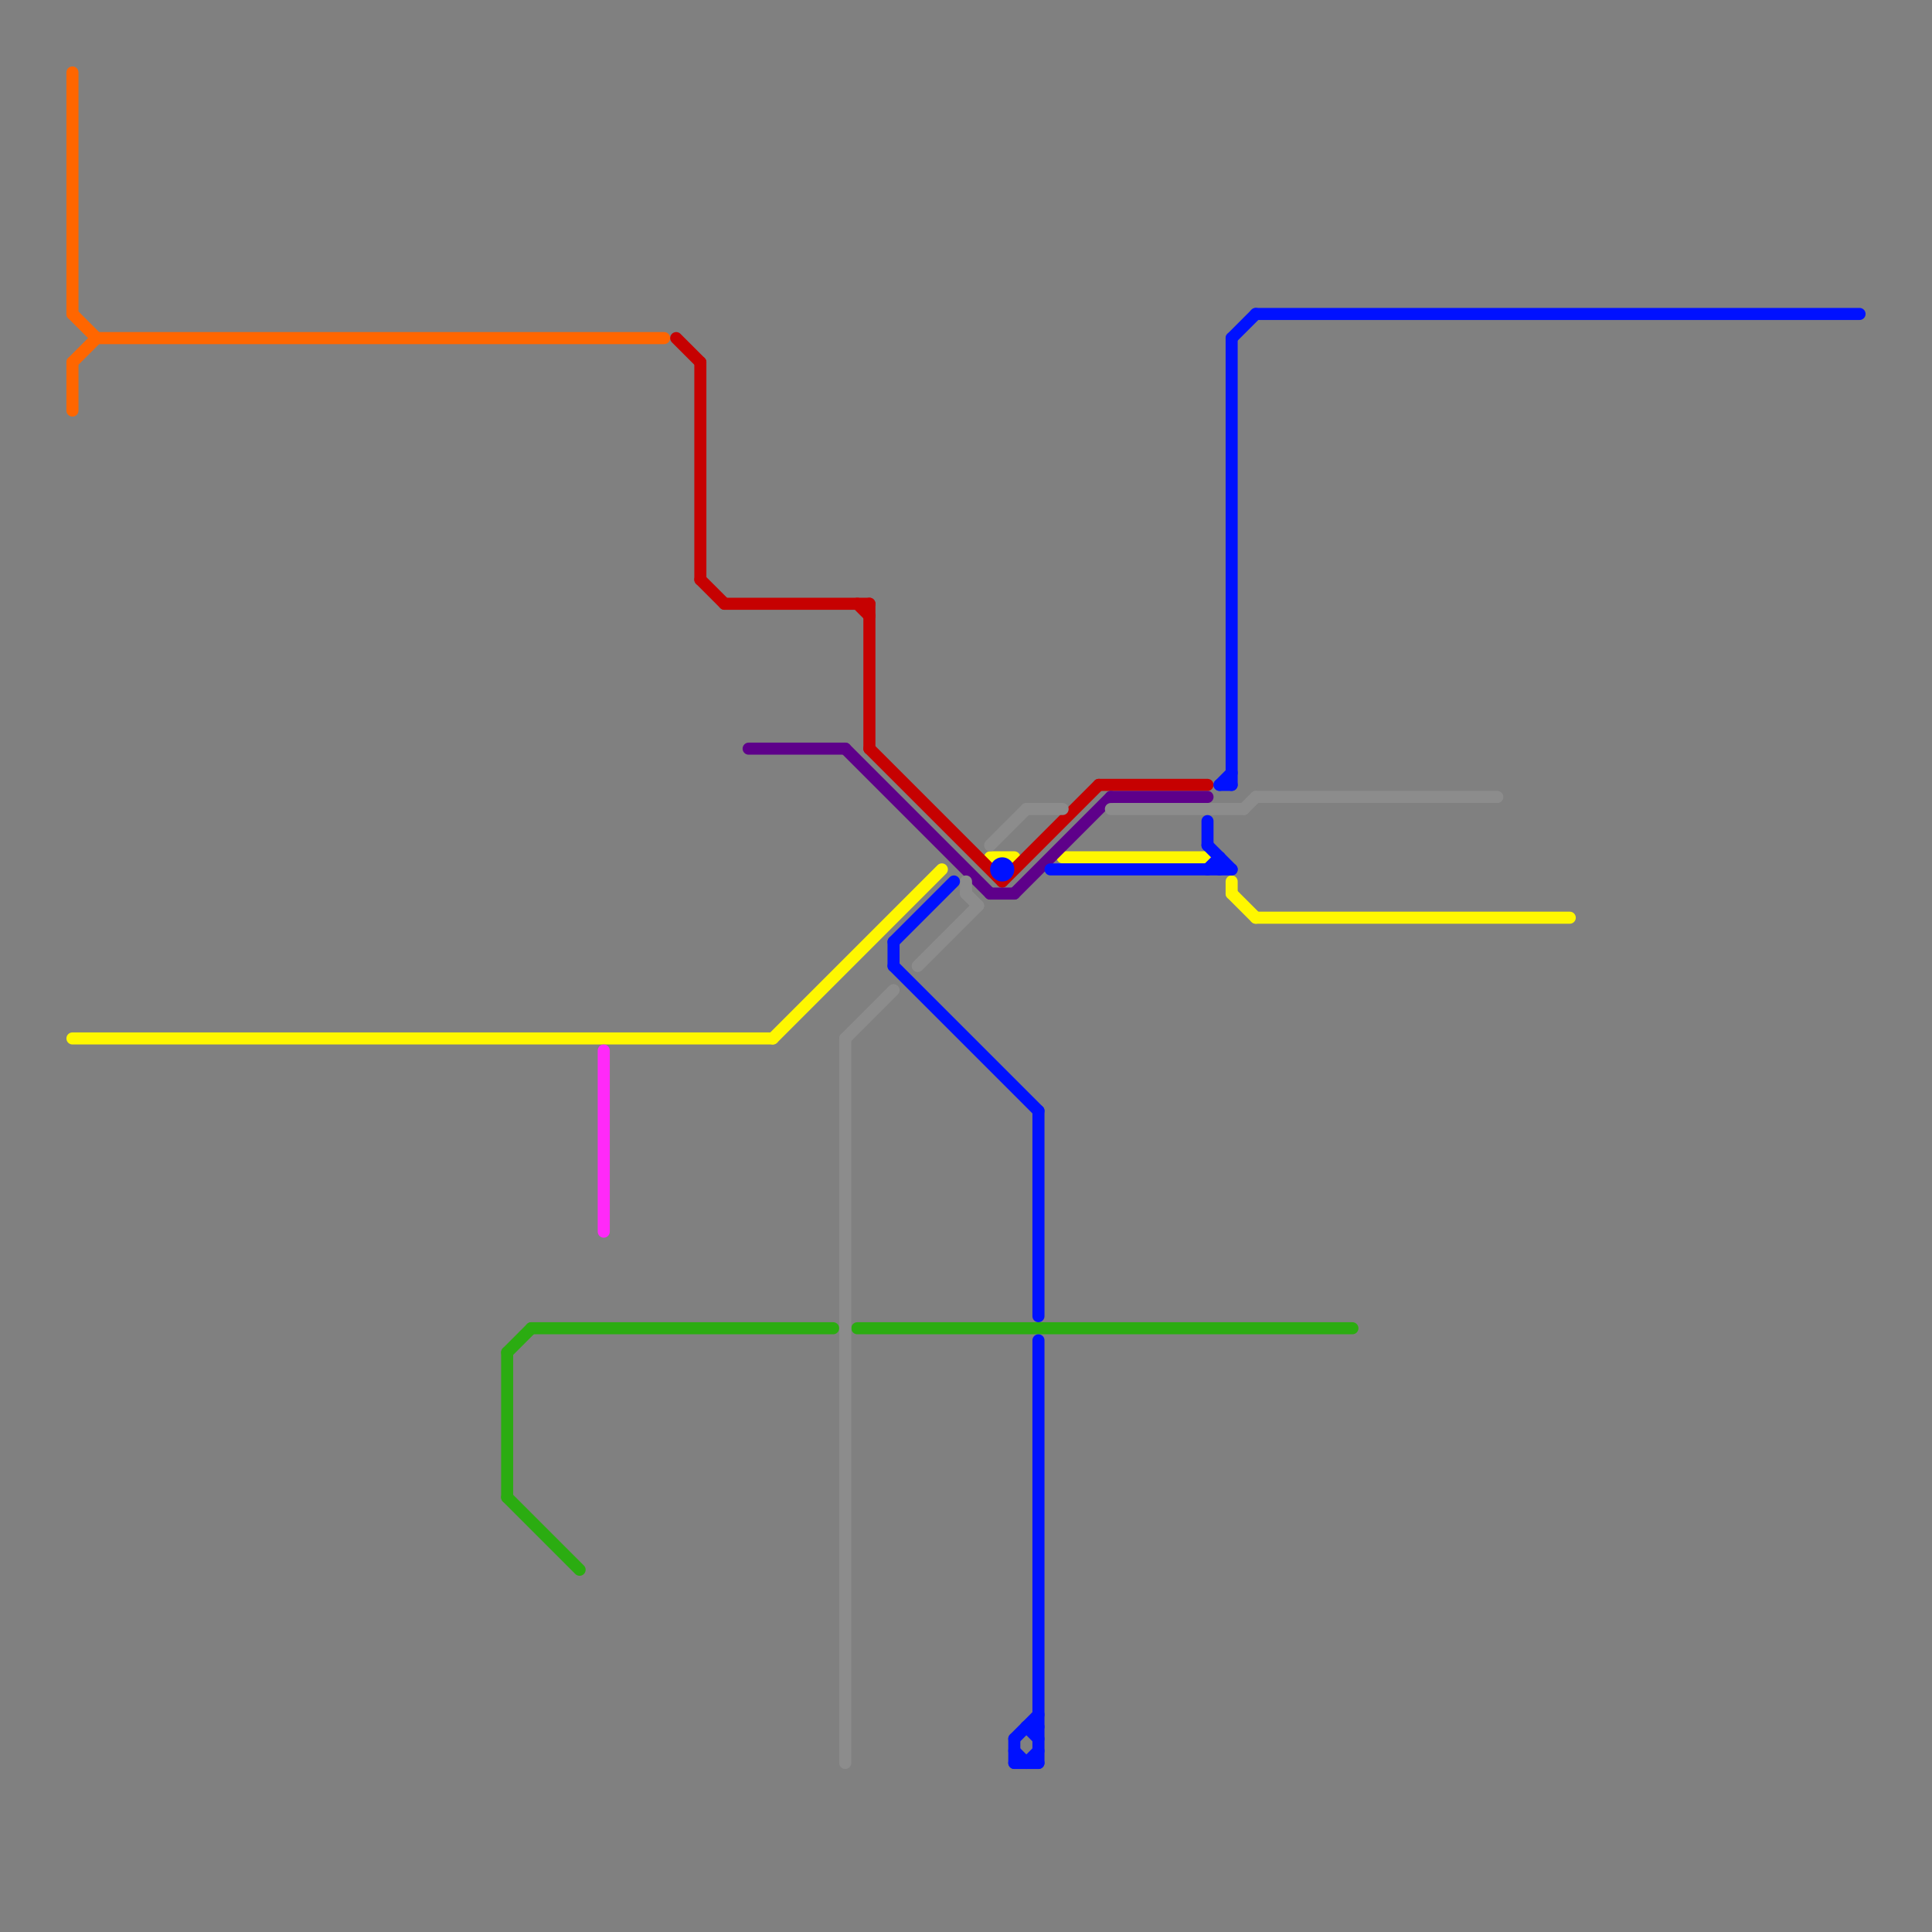 
<svg version="1.1" xmlns="http://www.w3.org/2000/svg" viewBox="0 0 160 160">
<rect x="0" y="0" width="160" height="160" fill="#808080" stroke="none"/>
<style>text { font: 1px Helvetica; font-weight: 600; white-space: pre; dominant-baseline: central; } line { stroke-width: 1; fill: none; stroke-linecap: round; stroke-linejoin: round; } .c0 { stroke: #ff6600 } .c1 { stroke: #fff700 } .c2 { stroke: #2bac11 } .c3 { stroke: #c60101 } .c4 { stroke: #5e008a } .c5 { stroke: #8c8c8c } .c6 { stroke: #0011ff } .c7 { stroke: #ff29f8 }</style><defs><g id="wm-xf"><circle r="1.2" fill="#000"/><circle r="0.9" fill="#fff"/><circle r="0.6" fill="#000"/><circle r="0.3" fill="#fff"/></g><g id="wm"><circle r="0.6" fill="#000"/><circle r="0.3" fill="#fff"/></g></defs><line class="c0" x1="6" y1="30" x2="6" y2="34"/><line class="c0" x1="6" y1="6" x2="6" y2="26"/><line class="c0" x1="6" y1="30" x2="8" y2="28"/><line class="c0" x1="8" y1="28" x2="55" y2="28"/><line class="c0" x1="6" y1="26" x2="8" y2="28"/><line class="c1" x1="82" y1="71" x2="84" y2="71"/><line class="c1" x1="64" y1="86" x2="78" y2="72"/><line class="c1" x1="6" y1="86" x2="64" y2="86"/><line class="c1" x1="104" y1="76" x2="130" y2="76"/><line class="c1" x1="88" y1="71" x2="100" y2="71"/><line class="c1" x1="102" y1="73" x2="102" y2="74"/><line class="c1" x1="102" y1="74" x2="104" y2="76"/><line class="c2" x1="71" y1="110" x2="112" y2="110"/><line class="c2" x1="42" y1="124" x2="48" y2="130"/><line class="c2" x1="42" y1="112" x2="44" y2="110"/><line class="c2" x1="44" y1="110" x2="69" y2="110"/><line class="c2" x1="42" y1="112" x2="42" y2="124"/><line class="c3" x1="72" y1="50" x2="72" y2="62"/><line class="c3" x1="72" y1="62" x2="83" y2="73"/><line class="c3" x1="60" y1="50" x2="72" y2="50"/><line class="c3" x1="58" y1="48" x2="60" y2="50"/><line class="c3" x1="83" y1="73" x2="91" y2="65"/><line class="c3" x1="58" y1="30" x2="58" y2="48"/><line class="c3" x1="91" y1="65" x2="100" y2="65"/><line class="c3" x1="56" y1="28" x2="58" y2="30"/><line class="c3" x1="71" y1="50" x2="72" y2="51"/><line class="c4" x1="62" y1="62" x2="70" y2="62"/><line class="c4" x1="84" y1="74" x2="92" y2="66"/><line class="c4" x1="92" y1="66" x2="100" y2="66"/><line class="c4" x1="70" y1="62" x2="82" y2="74"/><line class="c4" x1="82" y1="74" x2="84" y2="74"/><line class="c5" x1="82" y1="70" x2="85" y2="67"/><line class="c5" x1="85" y1="67" x2="88" y2="67"/><line class="c5" x1="103" y1="67" x2="104" y2="66"/><line class="c5" x1="92" y1="67" x2="103" y2="67"/><line class="c5" x1="70" y1="86" x2="74" y2="82"/><line class="c5" x1="104" y1="66" x2="124" y2="66"/><line class="c5" x1="76" y1="80" x2="81" y2="75"/><line class="c5" x1="80" y1="74" x2="81" y2="75"/><line class="c5" x1="70" y1="86" x2="70" y2="146"/><line class="c5" x1="80" y1="73" x2="80" y2="74"/><line class="c6" x1="84" y1="145" x2="85" y2="146"/><line class="c6" x1="85" y1="146" x2="86" y2="145"/><line class="c6" x1="85" y1="143" x2="86" y2="144"/><line class="c6" x1="74" y1="78" x2="74" y2="80"/><line class="c6" x1="84" y1="144" x2="84" y2="146"/><line class="c6" x1="74" y1="78" x2="79" y2="73"/><line class="c6" x1="87" y1="72" x2="102" y2="72"/><line class="c6" x1="84" y1="146" x2="86" y2="146"/><line class="c6" x1="85" y1="143" x2="86" y2="143"/><line class="c6" x1="86" y1="111" x2="86" y2="146"/><line class="c6" x1="101" y1="65" x2="102" y2="65"/><line class="c6" x1="84" y1="144" x2="86" y2="142"/><line class="c6" x1="102" y1="28" x2="104" y2="26"/><line class="c6" x1="102" y1="28" x2="102" y2="65"/><line class="c6" x1="100" y1="68" x2="100" y2="70"/><line class="c6" x1="104" y1="26" x2="154" y2="26"/><line class="c6" x1="101" y1="65" x2="102" y2="64"/><line class="c6" x1="101" y1="71" x2="101" y2="72"/><line class="c6" x1="86" y1="92" x2="86" y2="109"/><line class="c6" x1="74" y1="80" x2="86" y2="92"/><line class="c6" x1="100" y1="72" x2="101" y2="71"/><line class="c6" x1="100" y1="70" x2="102" y2="72"/><circle cx="83" cy="72" r="1" fill="#0011ff" /><line class="c7" x1="50" y1="87" x2="50" y2="102"/>
</svg>
